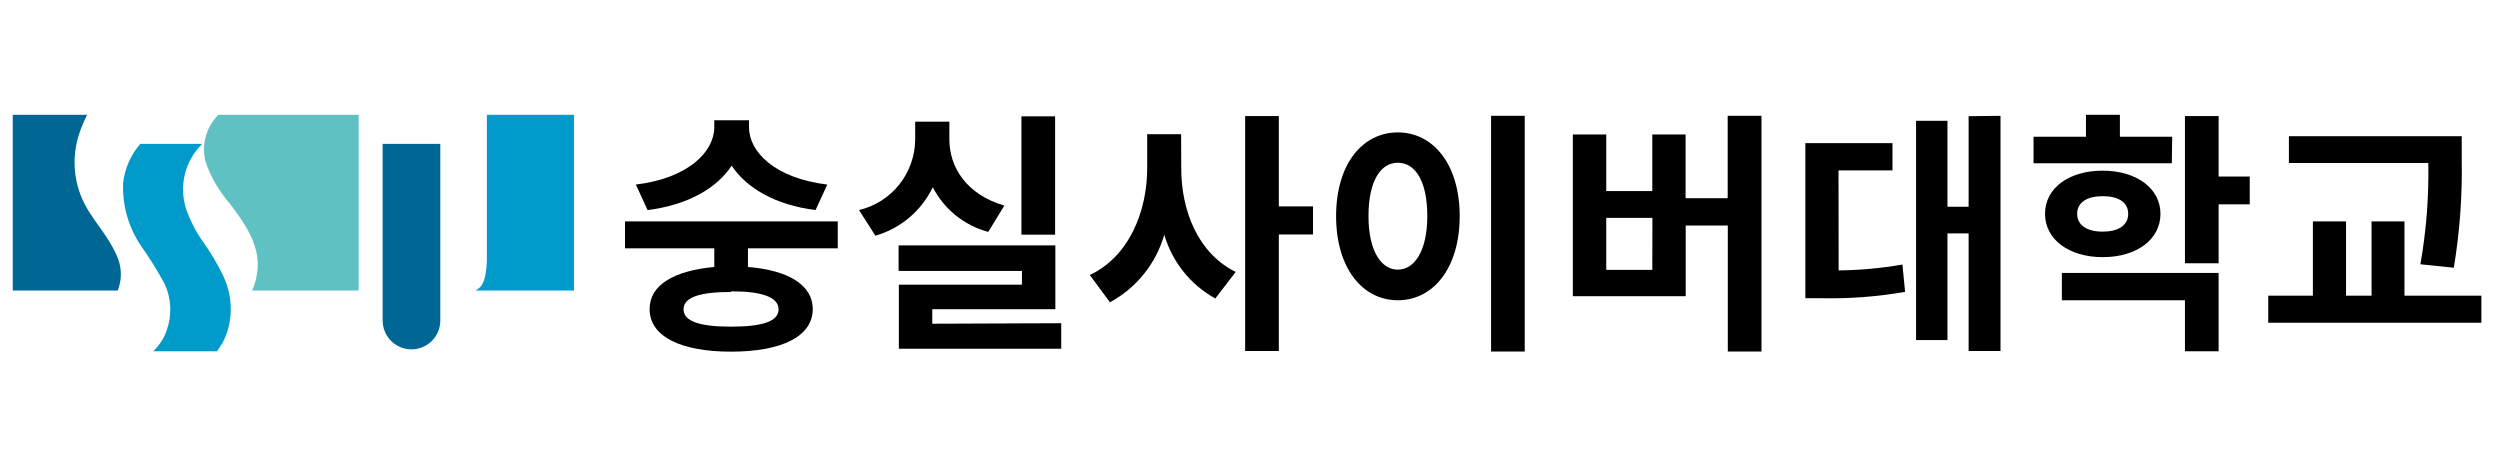 <svg width="196" height="37" viewBox="0 0 196 37" fill="none" xmlns="http://www.w3.org/2000/svg">
<path d="M17 27.54H12C12.05 27.54 12.24 27.29 12.29 27.24C12.34 27.19 12.48 27.02 12.56 26.9C12.779 26.594 12.951 26.257 13.07 25.9C13.492 24.72 13.438 23.422 12.92 22.28C12.36 21.244 11.739 20.242 11.06 19.28C10.079 17.835 9.585 16.115 9.65 14.37C9.774 13.226 10.245 12.148 11 11.28H15.85C15.2 11.917 14.737 12.72 14.51 13.601C14.282 14.482 14.3 15.408 14.56 16.28C14.894 17.279 15.379 18.22 16 19.07C16.577 19.894 17.085 20.763 17.52 21.67C18.05 22.794 18.218 24.056 18 25.28C17.894 25.865 17.695 26.428 17.41 26.95C17.32 27.01 17.07 27.54 17 27.54Z" fill="#009BCB"/>
<path d="M19.76 22.78H28.12V9H17.12C16.645 9.476 16.302 10.068 16.127 10.717C15.951 11.366 15.949 12.05 16.12 12.7C16.532 13.891 17.17 14.992 18 15.94C19.2 17.53 20.51 19.33 20.15 21.46C20.085 21.917 19.953 22.361 19.76 22.78Z" fill="#60C1C3"/>
<path d="M1 9V22.78H9.23C9.557 21.958 9.557 21.042 9.23 20.22C8.43 18.29 7.14 17.22 6.42 15.54C5.72 13.898 5.659 12.054 6.25 10.37C6.414 9.901 6.607 9.444 6.83 9H1Z" fill="#006694"/>
<path d="M45 9H38.17V19.93C38.17 19.98 38.17 20.25 38.17 20.52C38.09 22.23 37.69 22.57 37.26 22.78H45V9Z" fill="#009BCB"/>
<path d="M30 11.28V25.13C30 25.729 30.238 26.304 30.662 26.728C31.086 27.152 31.661 27.39 32.26 27.39C32.859 27.39 33.434 27.152 33.858 26.728C34.282 26.304 34.52 25.729 34.52 25.13V11.28H30Z" fill="#006694"/>
<path d="M58.64 19.47V20.93C61.82 21.19 63.72 22.35 63.72 24.23C63.72 26.37 61.3 27.57 57.32 27.57C53.34 27.57 50.93 26.37 50.93 24.23C50.93 22.35 52.81 21.23 56 20.93V19.47H49V17.36H65.68V19.47H58.64ZM63.94 16.47C60.78 16.07 58.54 14.75 57.36 12.99C56.19 14.77 53.92 16.07 50.77 16.47L49.85 14.47C53.97 13.97 56 11.89 56 9.97V9.43H58.72V9.97C58.72 11.89 60.72 13.97 64.86 14.47L63.94 16.47ZM57.32 22.89C54.85 22.89 53.59 23.31 53.59 24.25C53.59 25.19 54.85 25.61 57.32 25.61C59.79 25.61 61.04 25.19 61.04 24.25C61.04 23.31 59.78 22.84 57.32 22.84V22.89Z" fill="black"/>
<path d="M77.48 18.18C76.551 17.932 75.684 17.493 74.935 16.89C74.186 16.288 73.571 15.535 73.13 14.68C72.69 15.595 72.062 16.406 71.286 17.061C70.511 17.716 69.606 18.2 68.63 18.48L67.35 16.47C68.591 16.174 69.698 15.472 70.495 14.476C71.292 13.48 71.734 12.246 71.75 10.97V9.54H74.43V10.92C74.43 13.1 75.75 15.24 78.74 16.12L77.48 18.18ZM83.2 25.34V27.34H70.47V22.32H80.12V21.24H70.45V19.24H82.74V24.24H73.09V25.38L83.2 25.34ZM82.72 18.4H80.08V9.12H82.72V18.4Z" fill="black"/>
<path d="M92.61 13.2C92.61 16.52 93.92 19.86 96.88 21.32L95.28 23.4C93.337 22.329 91.898 20.531 91.28 18.4C90.958 19.522 90.415 20.569 89.684 21.479C88.952 22.389 88.047 23.144 87.02 23.7L85.44 21.56C88.54 20.1 89.94 16.56 89.94 13.16V10.52H92.6L92.61 13.2ZM102.94 18.38H100.26V27.52H97.62V9.1H100.26V16.18H102.94V18.38Z" fill="black"/>
<path d="M114.44 16.94C114.44 21 112.38 23.54 109.59 23.54C106.8 23.54 104.75 21 104.75 16.94C104.75 12.88 106.81 10.38 109.59 10.38C112.37 10.38 114.44 12.9 114.44 16.94ZM107.29 16.94C107.29 19.68 108.29 21.14 109.59 21.14C110.89 21.14 111.9 19.68 111.9 16.94C111.9 14.2 110.96 12.76 109.59 12.76C108.22 12.76 107.29 14.22 107.29 16.94ZM119.54 9.08V27.56H116.9V9.08H119.54Z" fill="black"/>
<path d="M138.1 9.08V27.56H135.46V17.68H132.16V23.22H123.31V10.54H125.93V14.98H129.54V10.54H132.15V15.54H135.45V9.08H138.1ZM129.55 17.08H125.93V21.16H129.54L129.55 17.08Z" fill="black"/>
<path d="M144.15 21.2C145.826 21.182 147.499 21.028 149.15 20.74L149.36 22.88C147.191 23.26 144.991 23.427 142.79 23.38H141.54V11.22H148.37V13.36H144.14L144.15 21.2ZM156.84 9.08V27.52H154.34V18.3H152.68V26.66H150.22V9.47H152.68V16.21H154.34V9.11L156.84 9.08Z" fill="black"/>
<path d="M170.27 12.8H159.43V10.72H163.54V9H166.2V10.72H170.3L170.27 12.8ZM164.85 20.16C162.21 20.16 160.33 18.78 160.33 16.76C160.33 14.74 162.21 13.38 164.85 13.38C167.49 13.38 169.38 14.76 169.38 16.76C169.38 18.76 167.54 20.16 164.85 20.16ZM161.65 21.4H173.94V27.54H171.3V23.54H161.65V21.4ZM164.85 18.16C166.03 18.16 166.85 17.7 166.85 16.76C166.85 15.82 166.03 15.38 164.85 15.38C163.67 15.38 162.85 15.84 162.85 16.76C162.85 17.68 163.65 18.16 164.85 18.16ZM176.38 16.02H173.94V20.64H171.3V9.1H173.94V13.84H176.38V16.02Z" fill="black"/>
<path d="M194.54 23.18V25.3H177.83V23.18H181.33V17.36H183.93V23.18H185.93V17.36H188.51V23.18H194.54ZM189.76 20.72C190.221 18.099 190.428 15.44 190.38 12.78H179.45V10.68H193V12.47C193.054 15.323 192.846 18.175 192.38 20.99L189.76 20.72Z" fill="black"/>
</svg>
